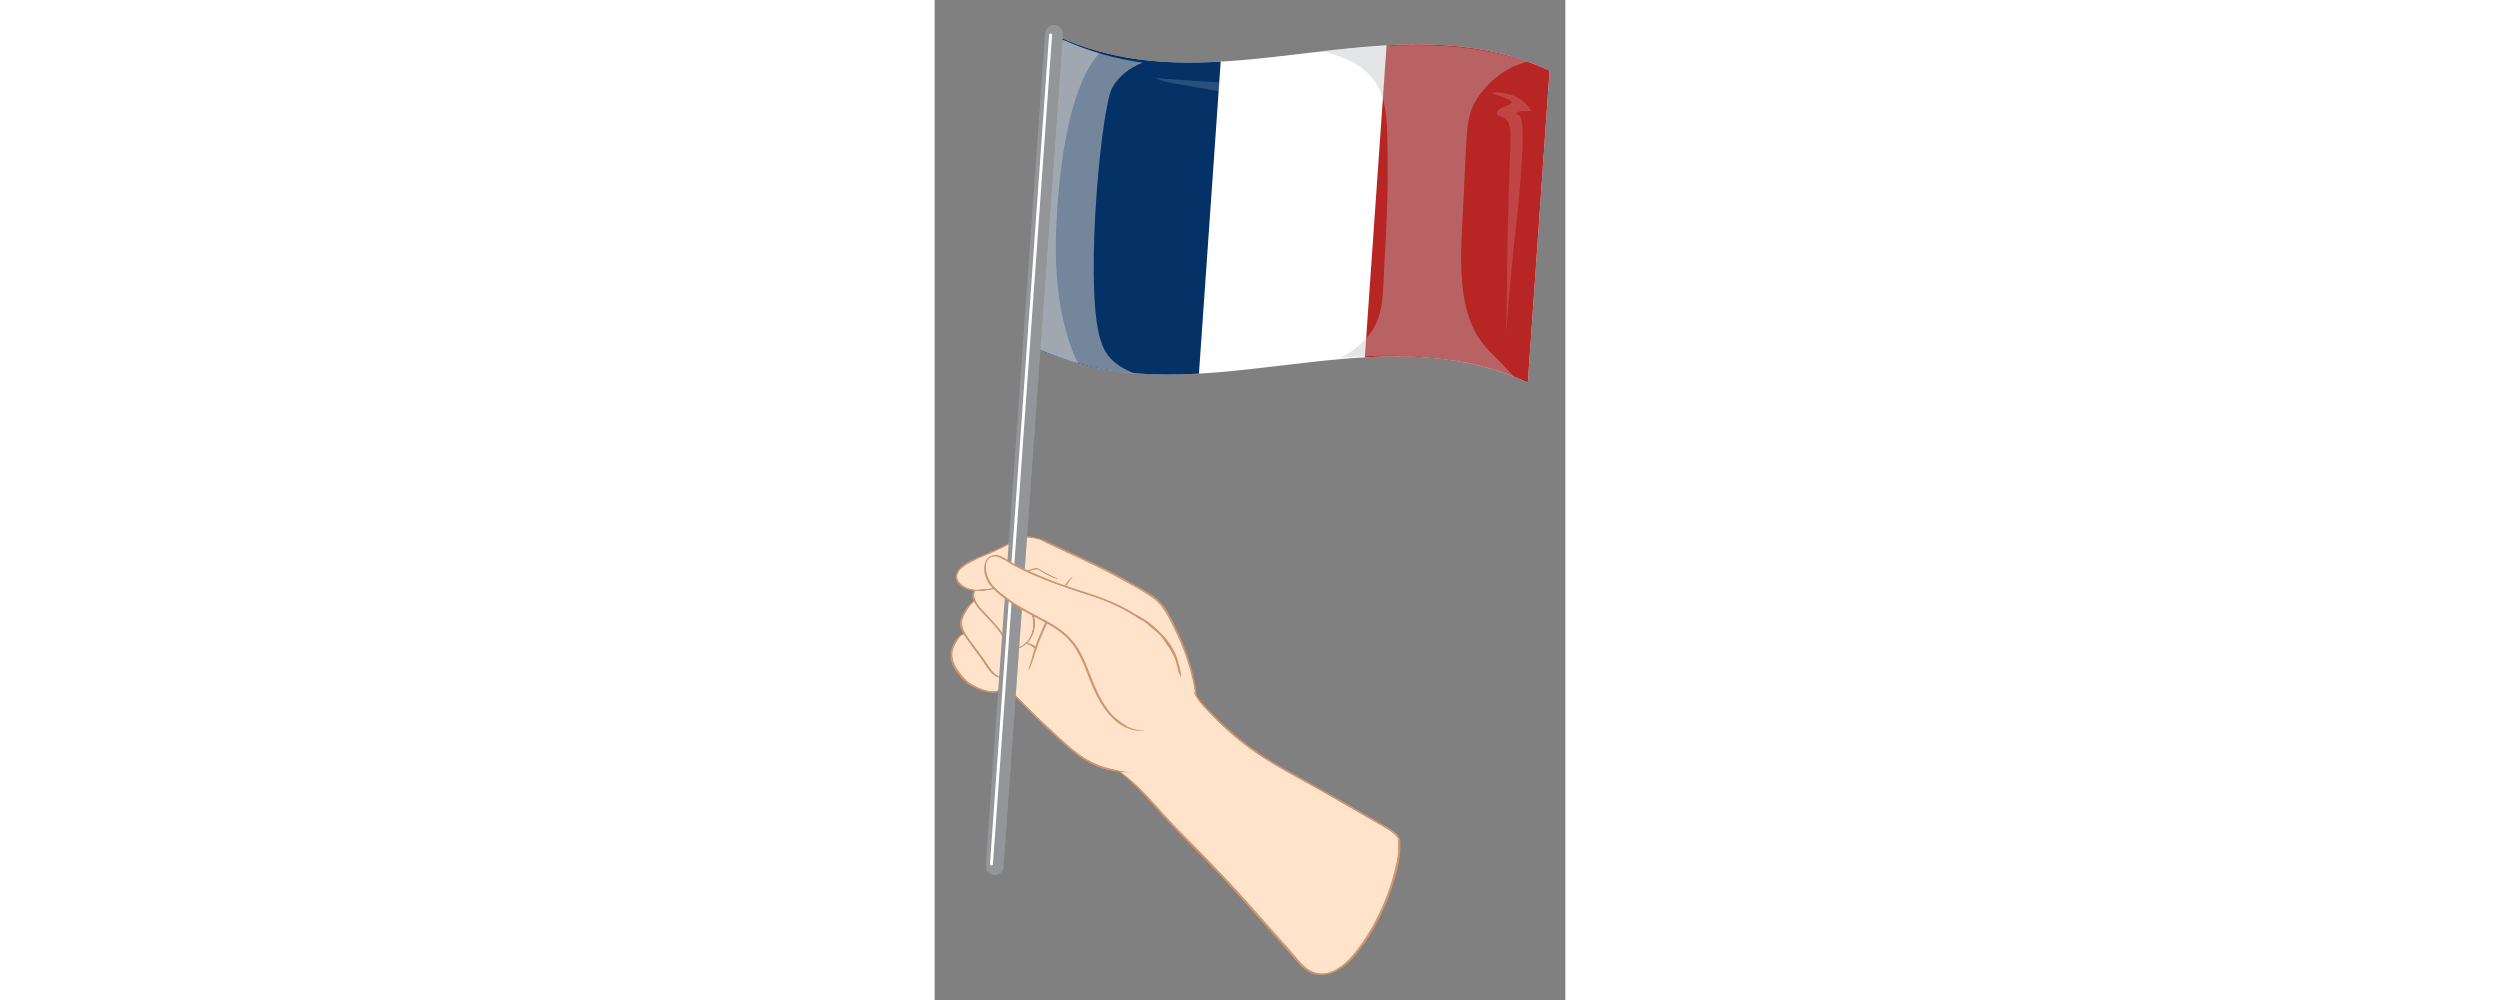 <?xml version="1.0" encoding="utf-8"?>
<!-- Generator: Adobe Illustrator 27.5.0, SVG Export Plug-In . SVG Version: 6.00 Build 0)  -->
<svg width="200" height="80" version="1.1" id="Layer_1" xmlns="http://www.w3.org/2000/svg" xmlns:xlink="http://www.w3.org/1999/xlink" x="0px" y="0px"
	 viewBox="0 0 246.274 390.496" style="enable-background:new 0 0 246.274 390.496;" xml:space="preserve">
<rect x="0" y="0" width="246.274" height="390.496" fill="#808080" stroke="none"/>
<g>
	<g>
		<path style="fill:#D09670;" d="M178.844,345.909c1.74-5.289,3.12-10.852,3.053-16.455c-0.001-0.061-0.003-0.122-0.004-0.183
			c0.009,0.013,0.018,0.026,0.027,0.04c-0.01-0.135-0.02-0.27-0.031-0.404c-0.038-0.455-0.1-0.913-0.248-1.346
			c-0.244-0.714-0.752-1.276-1.134-1.914c-1.158-1.12-2.618-1.997-3.984-2.819c-3.186-1.919-6.467-3.693-9.686-5.557
			c-6.885-3.99-13.775-7.973-20.733-11.833c-6.672-3.701-13.403-7.239-19.704-11.565c-6.008-4.124-11.555-8.801-16.699-13.959
			c-2.51-2.517-5.185-5.186-7.335-8.163c-0.114-1.143-0.263-2.287-0.449-3.433c-0.974-5.994-2.79-11.819-5.108-17.423
			c-1.155-2.791-2.441-5.523-3.784-8.228c-1.363-2.746-2.852-5.49-4.991-7.718c-2.289-2.385-5.382-4.05-8.223-5.684
			c-3.103-1.784-6.242-3.527-9.401-5.209c-6.533-3.478-13.326-6.43-20.001-9.62c-2.408-1.151-4.871-2.22-7.269-3.405
			c-0.265-0.093-0.53-0.184-0.796-0.272c-1.6-0.53-3.23-0.97-4.884-1.298c-1.508-0.165-2.946-0.065-4.398,0.525
			c-1.863,0.756-3.586,1.849-5.376,2.758c-1.927,0.979-3.87,1.925-5.858,2.776c-3.319,1.421-6.771,2.597-9.831,4.533
			c-0.18,0.158-0.368,0.305-0.561,0.446c-0.312,0.228-0.633,0.444-0.94,0.68c-0.03,0.023-0.059,0.048-0.089,0.071
			c-0.247,0.256-0.484,0.521-0.709,0.796c-0.53,0.649-1.007,1.361-1.34,2.134c-0.145,0.551-0.226,1.133-0.13,1.695
			c0.088,0.517,0.302,1.007,0.572,1.454c0.298,0.388,0.642,0.745,0.988,1.068c1.54,1.438,3.385,2.116,5.449,2.29
			c-0.816,1.195-0.629,2.634-0.024,4.014c-1.341,0.819-2.353,2.073-3.207,3.372c-0.872,1.328-1.814,2.923-2.063,4.517
			c-0.271,1.742,0.353,3.429,1.25,4.994c-0.004,0-0.007-0.001-0.01-0.001c-0.918,0.003-1.645,0.73-2.202,1.381
			c-0.78,0.911-1.419,1.974-1.939,3.052c-1.256,2.606-1.158,5.723,0.198,8.278c0.775,1.459,1.867,2.872,2.921,4.141
			c1.052,1.267,2.268,2.368,3.691,3.205c2.555,1.503,5.678,2.724,8.662,2.868c1.575,0.076,2.999-0.408,4.023-1.643
			c0.184-0.222,0.362-0.46,0.52-0.71c2.534,1.943,4.757,4.285,6.99,6.595c3.512,3.632,7.088,7.169,10.8,10.596
			c3.606,3.329,7.13,6.779,11.09,9.696c3.516,2.591,7.379,4.542,11.624,5.616c1.443,0.365,2.912,0.63,4.391,0.795
			c7.475,5.501,13.323,13.124,19.641,19.872c4.554,4.865,9.299,9.555,13.94,14.337c4.694,4.836,9.341,9.719,13.828,14.749
			c4.511,5.056,8.945,10.177,13.475,15.217c2.238,2.489,4.462,4.99,6.628,7.542c1.934,2.279,3.807,4.724,6.447,6.233
			c4.798,2.742,10.42,0.897,14.42-2.376c1.915-1.567,3.564-3.425,5.076-5.376c1.985-2.562,3.814-5.244,5.471-8.029
			C174.197,358.045,176.817,352.07,178.844,345.909z"/>
		<path style="fill:#FFE3CB;" d="M10.817,243.655c-0.141-1.67,0.72-3.283,1.511-4.698c0.79-1.411,1.768-2.866,3.055-3.883
			c0.694,1.403,1.774,2.714,2.607,3.605c3.197,3.419,6.705,6.667,8.963,10.826c0.811,1.495,1.7,3.526,3.529,3.961
			c0.261,0.062,0.526,0.089,0.791,0.093c0.414,3.165-0.053,6.803-2.385,9.158c-0.889,0.898-2.093,1.513-3.381,1.273
			c-1.615-0.3-2.775-1.659-3.695-2.914c-1.115-1.521-2.061-3.152-3.206-4.653c-1.267-1.66-2.526-3.328-3.733-5.033
			C13.253,249.103,11.062,246.561,10.817,243.655z"/>
		<path style="fill:#FFE3CB;" d="M25.565,262.959c-0.476-0.199-0.927-0.466-1.322-0.799c-0.529-0.447-0.963-1.01-1.354-1.578
			c-0.919-1.335-1.604-2.81-2.431-4.199c-0.886-1.488-1.917-2.894-2.984-4.256c-0.543-0.693-1.1-1.374-1.665-2.049
			c-0.512-0.61-1.047-1.203-1.528-1.838c-0.778-1.026-1.43-2.155-1.884-3.361c-0.428-1.135-0.679-2.338-0.712-3.552
			c-0.011-0.419,0.005-0.838,0.044-1.255c-0.565,1.123-1.016,2.337-0.911,3.582c0.245,2.907,2.436,5.449,4.055,7.734
			c1.207,1.704,2.466,3.372,3.733,5.033c1.145,1.501,2.091,3.132,3.206,4.653c0.92,1.256,2.081,2.614,3.695,2.915
			c0.943,0.176,1.841-0.108,2.603-0.624C27.249,263.453,26.358,263.292,25.565,262.959z"/>
		<path style="fill:#FFE3CB;" d="M31.274,253.558c-0.265-0.003-0.53-0.031-0.791-0.093c-1.829-0.434-2.717-2.466-3.529-3.961
			c-2.258-4.159-5.766-7.408-8.963-10.826c-0.833-0.891-1.913-2.202-2.607-3.605c-1.287,1.017-2.266,2.472-3.055,3.883
			c-0.792,1.415-1.652,3.028-1.511,4.698c0.142,1.68,0.934,3.238,1.89,4.695c-0.205-1.14-0.177-2.33,0.104-3.444
			c0.383-1.522,1.323-3.04,2.838-3.639c0.632-0.25,1.305-0.249,1.927,0.03c0.639,0.286,1.17,0.771,1.674,1.246
			c1.013,0.955,2.005,1.924,2.939,2.957c1.049,1.16,2.041,2.374,2.951,3.648c0.92,1.287,1.764,2.641,2.427,4.079
			c0.58,1.257,1.045,2.617,1.112,4.011c0.071,1.472-0.268,3.014-1.176,4.199c-0.808,1.055-1.99,1.729-3.259,2.069
			c0.388,0.227,0.806,0.398,1.262,0.483c1.288,0.24,2.492-0.375,3.381-1.273C31.221,260.361,31.688,256.724,31.274,253.558z"/>
		<path style="fill:#FFE3CB;" d="M26.21,267.97c-0.771,1.227-1.851,1.887-3.311,1.868c-2.672-0.036-5.413-1.154-7.754-2.367
			c-2.727-1.414-4.515-3.708-6.224-6.186c-1.645-2.387-2.467-5.356-1.441-8.187c0.355-0.98,0.853-1.934,1.397-2.821
			c0.452-0.738,1.265-2.192,2.249-2.291c0.099-0.01,0.179-0.061,0.226-0.122c0.689,1.152,1.508,2.235,2.202,3.22
			c1.336,1.897,2.718,3.759,4.123,5.605c1.323,1.737,2.384,3.663,3.745,5.367c0.968,1.211,2.177,2.327,3.752,2.62
			c0.547,0.102,1.098,0.089,1.631-0.016c-0.061,0.396-0.057,0.788-0.049,1.21C26.771,266.651,26.632,267.299,26.21,267.97z"/>
		<path style="fill:#FFE3CB;" d="M22.559,269.05c-0.962-0.116-1.913-0.335-2.835-0.634c-0.988-0.321-1.902-0.767-2.783-1.319
			c-1.323-0.828-2.525-1.837-3.627-2.939c-1.07-1.07-2.084-2.229-2.966-3.46c-1.399-1.953-2.192-4.278-2.186-6.686
			c0.003-1.155,0.187-2.292,0.509-3.392c-0.462,0.788-0.881,1.623-1.191,2.478c-1.026,2.831-0.205,5.8,1.441,8.187
			c1.708,2.478,3.497,4.773,6.224,6.186c2.341,1.214,5.082,2.331,7.754,2.367c0.966,0.013,1.764-0.273,2.418-0.823
			C24.411,269.184,23.47,269.16,22.559,269.05z"/>
		<path style="fill:#FFE3CB;" d="M26.757,265.87c-0.007-0.422-0.012-0.814,0.049-1.21c-0.533,0.105-1.083,0.118-1.631,0.016
			c-1.575-0.292-2.784-1.409-3.752-2.62c-1.362-1.705-2.423-3.631-3.745-5.367c-1.406-1.846-2.787-3.708-4.123-5.605
			c-0.694-0.985-1.513-2.068-2.202-3.22c-0.048,0.061-0.127,0.112-0.226,0.122c-0.984,0.099-1.797,1.554-2.249,2.291
			c-0.544,0.887-1.042,1.841-1.397,2.821c-0.496,1.369-0.557,2.77-0.305,4.122c0.04-0.186,0.082-0.371,0.13-0.554
			c0.344-1.322,0.922-2.653,1.86-3.665c0.423-0.456,0.944-0.883,1.532-1.102c0.547-0.204,1.133-0.18,1.666,0.055
			c0.566,0.249,1.037,0.678,1.447,1.132c0.474,0.526,0.88,1.11,1.267,1.702c0.362,0.555,0.704,1.123,1.071,1.674
			c0.301,0.452,0.638,0.881,0.962,1.317c0.813,1.092,1.615,2.203,2.256,3.408c0.551,1.037,1.087,2.285,0.885,3.486
			c-0.189,1.126-1.001,1.98-1.943,2.563c-0.595,0.369-1.253,0.65-1.934,0.842c2.044,0.956,4.307,1.731,6.524,1.76
			c1.46,0.02,2.54-0.641,3.311-1.868C26.632,267.299,26.771,266.651,26.757,265.87z"/>
		<path style="fill:#FFE3CB;" d="M172.224,359.364c-1.496,2.867-3.161,5.648-4.993,8.314c-1.604,2.335-3.301,4.645-5.256,6.703
			c-3.47,3.652-8.692,7.006-13.911,5.104c-2.992-1.09-5.084-3.596-7.072-5.958c-2.127-2.526-4.315-4.999-6.521-7.455
			c-4.404-4.905-8.76-9.847-13.124-14.787c-8.619-9.753-17.853-18.932-26.952-28.23c-4.151-4.242-7.972-8.785-12.07-13.076
			c-2.894-3.031-5.95-5.962-9.344-8.426c1.763,0.141,3.537,0.138,5.299-0.008c-1.432-0.032-2.863-0.146-4.28-0.347
			c-1.369-0.194-2.731-0.47-4.061-0.855c-4.674-0.873-9.143-2.779-13.109-5.628c-3.89-2.794-7.361-6.106-10.876-9.344
			c-3.642-3.354-7.193-6.768-10.649-10.314c-2.537-2.603-5.058-5.256-8.011-7.321c0.143-0.288,0.255-0.59,0.313-0.904
			c0.149-0.8,0.003-1.626,0.087-2.438c0.385-0.156,0.753-0.358,1.094-0.6c3.066-2.175,4.12-6.747,3.405-10.324
			c1.135-0.227,2.232-0.853,3.109-1.511c3.39-2.543,4.639-7.195,3.681-11.231c-0.999-4.208-4.224-7.508-6.048-11.355
			c-0.08-0.168-0.481-0.049-0.424,0.143c0.991,3.307,3.386,5.934,4.782,9.053c1.581,3.531,1.557,7.927-0.765,11.152
			c-1.034,1.436-2.699,2.827-4.497,3.165c-0.01-0.013-0.024-0.021-0.036-0.032c-0.218,0.07-0.433,0.083-0.642,0.045
			c-0.018,0.015-0.036,0.029-0.051,0.046c-1.735-0.102-2.654-2.003-3.403-3.416c-1.905-3.59-4.654-6.528-7.447-9.44
			c-1.402-1.462-2.886-2.877-3.888-4.657c-0.779-1.384-1.483-3.301-0.48-4.689c1.764,0.1,3.585,0.125,5.302-0.296
			c0.02-0.003,0.04-0.004,0.059-0.006c3.179-0.4,6.278-1.524,9.131-2.958c2.191-1.102,3.886-2.935,6.021-4.119
			c1.078-0.598,2.226-0.945,3.465-0.9c0.073,0.003,0.139-0.009,0.197-0.03c0.431,0.166,0.826,0.495,1.21,0.748
			c0.588,0.387,1.213,0.728,1.83,1.067c1.423,0.782,2.86,1.5,4.431,1.932c0.215,0.059,0.548-0.262,0.254-0.381
			c-1.837-0.743-3.576-1.719-5.319-2.653c-0.608-0.326-1.381-0.943-2.142-1.142c-0.034-0.117-0.149-0.214-0.368-0.226
			c-2.358-0.123-4.35,1.087-6.166,2.458c-0.929,0.702-1.83,1.446-2.81,2.077c-1.236,0.796-2.641,1.371-4.006,1.905
			c-2.162,0.845-4.465,1.481-6.793,1.639c-0.404,0.049-0.808,0.092-1.213,0.126c-0.62,0.051-1.239,0.111-1.861,0.141
			c-1.087,0.054-2.188,0.026-3.252-0.222c-0.742-0.173-1.463-0.438-2.141-0.786c-0.689-0.354-1.34-0.794-1.882-1.349
			c-0.505-0.516-0.906-1.144-1.072-1.853c-0.042-0.18-0.063-0.363-0.073-0.546c-0.005-0.039-0.011-0.077-0.014-0.116
			c-0.041-0.495,0.066-0.965,0.268-1.406c0.067-0.174,0.143-0.345,0.231-0.508c0.272-0.5,0.647-0.934,1.09-1.291
			c0.368-0.297,0.75-0.581,1.128-0.865c0.395-0.297,0.8-0.583,1.234-0.821c0.111-0.061,0.224-0.118,0.34-0.171
			c2.611-1.579,5.496-2.717,8.3-3.884c3.408-1.419,6.67-3.108,9.927-4.838c0.801-0.426,1.618-0.836,2.474-1.141
			c1.016-0.363,2.055-0.389,3.119-0.288c0.838,0.079,1.668,0.229,2.494,0.384c0.485,0.091,1.008,0.173,1.512,0.302
			c2.22,1.139,4.478,2.189,6.742,3.254c6.389,3.005,12.841,5.908,19.146,9.087c3.072,1.549,6.069,3.232,9.082,4.891
			c2.998,1.651,5.994,3.325,8.806,5.282c2.583,1.798,4.44,4.171,5.984,6.891c1.466,2.581,2.75,5.287,3.978,7.988
			c3.243,7.134,5.707,14.664,6.792,22.398c-0.378-0.581-0.733-1.175-1.062-1.781c0.061,0.22,0.13,0.437,0.206,0.65
			c0.26,0.733,0.594,1.438,0.96,2.123c0.308,0.576,0.651,1.132,0.99,1.69c1.357,1.833,2.901,3.544,4.449,5.159
			c4.889,5.102,10.093,9.826,15.806,13.995c5.992,4.373,12.385,8.03,18.885,11.58c6.983,3.814,13.886,7.773,20.772,11.759
			c3.797,2.198,7.585,4.41,11.408,6.563c1.818,1.023,3.625,2.09,5.257,3.395c0.719,0.575,1.231,1.267,1.695,1.994
			c0.361,4.915-0.551,9.877-1.874,14.599C177.359,348.155,175.062,353.926,172.224,359.364z"/>
		<path style="fill:#FFE3CB;" d="M149.655,374.711c-1.292-1.436-2.53-2.919-3.784-4.387c-1.412-1.654-2.896-3.243-4.385-4.828
			c-3.236-3.446-6.56-6.808-9.82-10.231c-3.27-3.434-6.571-6.838-9.899-10.216c-6.676-6.779-13.456-13.455-20.289-20.076
			c-3.084-2.989-6.093-6.103-9.406-8.841c-2.845-2.351-5.855-4.55-8.341-7.298c-1.21-1.337-2.229-2.809-3.05-4.414
			c-0.436-0.852-0.865-1.85,0.156-2.417c0.611-0.339,1.308-0.532,1.954-0.79c0.514-0.204,1.031-0.399,1.546-0.6
			c-2.77,0.411-5.609,0.397-8.375,0.036c-2.437-0.318-4.842-0.907-7.15-1.753c-2.403-0.88-4.65-2.079-6.824-3.421
			c-4.825-2.977-9.189-6.628-13.356-10.456c-4.194-3.853-8.206-7.899-12.408-11.743c-2.738-2.505-5.567-4.924-8.554-7.125
			c-0.007,0.228-0.024,0.456-0.066,0.681c-0.058,0.314-0.17,0.615-0.313,0.904c2.953,2.065,5.474,4.718,8.011,7.321
			c3.456,3.547,7.008,6.96,10.649,10.314c3.516,3.238,6.987,6.55,10.876,9.344c3.966,2.849,8.435,4.755,13.109,5.628
			c1.33,0.385,2.691,0.66,4.061,0.855c1.418,0.201,2.848,0.315,4.28,0.347c-1.762,0.146-3.536,0.148-5.299,0.008
			c3.395,2.464,6.451,5.395,9.344,8.426c4.098,4.291,7.919,8.834,12.07,13.076c9.1,9.298,18.334,18.477,26.952,28.23
			c4.365,4.939,8.72,9.882,13.124,14.787c2.206,2.457,4.394,4.93,6.521,7.455c1.989,2.362,4.08,4.868,7.073,5.958
			c2.184,0.796,4.369,0.669,6.426-0.013C152.741,378.032,151.154,376.378,149.655,374.711z"/>
		<path style="fill:#FFE3CB;" d="M9.674,224.53c0.552-1.096,1.521-1.948,2.5-2.658c2.082-1.511,4.466-2.521,6.795-3.58
			c0.849-0.386,1.677-0.822,2.515-1.232c1.048-0.513,2.1-1.02,3.157-1.514c2.09-0.977,4.202-1.907,6.352-2.744
			c1.045-0.406,2.1-0.779,3.158-1.147c0.996-0.347,2.011-0.651,3.046-0.857c0.979-0.195,1.976-0.292,2.974-0.244
			c-0.236-0.044-0.469-0.084-0.694-0.127c-0.827-0.155-1.656-0.305-2.494-0.384c-1.065-0.1-2.104-0.074-3.119,0.288
			c-0.856,0.306-1.673,0.715-2.474,1.141c-3.257,1.73-6.518,3.419-9.927,4.838c-2.804,1.167-5.689,2.305-8.3,3.884
			c-0.116,0.053-0.23,0.11-0.34,0.171c-0.434,0.238-0.839,0.524-1.234,0.821c-0.378,0.284-0.76,0.568-1.128,0.865
			c-0.443,0.356-0.818,0.791-1.09,1.291c-0.089,0.163-0.164,0.333-0.231,0.508c-0.201,0.441-0.309,0.91-0.268,1.406
			c0.003,0.039,0.009,0.077,0.014,0.116c0.01,0.183,0.031,0.366,0.073,0.546c0.101,0.429,0.289,0.829,0.533,1.192
			C9.199,226.263,9.257,225.358,9.674,224.53z"/>
		<path style="fill:#FFE3CB;" d="M34.523,251.746c-0.835,0.291-1.73,0.478-2.611,0.374c-0.467-0.055-0.919-0.2-1.323-0.444
			c-0.47-0.284-0.825-0.703-1.14-1.147c-0.687-0.968-1.133-2.077-1.61-3.157c-1.042-2.359-2.507-4.536-4.194-6.481
			c-0.802-0.924-1.67-1.782-2.555-2.626c-0.752-0.717-1.509-1.434-2.192-2.218c-0.655-0.753-1.242-1.577-1.645-2.494
			c-0.386-0.88-0.577-1.822-0.592-2.778c-0.193-0.009-0.386-0.018-0.578-0.029c-1.003,1.388-0.299,3.304,0.48,4.688
			c1.002,1.78,2.487,3.196,3.888,4.657c2.792,2.911,5.542,5.849,7.447,9.44c0.75,1.413,1.668,3.313,3.403,3.415
			c0.015-0.017,0.033-0.032,0.051-0.046c0.209,0.038,0.424,0.026,0.642-0.045c0.012,0.011,0.026,0.019,0.036,0.032
			C32.913,252.721,33.763,252.3,34.523,251.746z"/>
		<path style="fill:#FFE3CB;" d="M180.887,327.648c-0.465-0.728-0.977-1.419-1.695-1.994c-1.632-1.306-3.439-2.372-5.257-3.395
			c-3.823-2.153-7.611-4.365-11.408-6.563c-6.886-3.986-13.788-7.945-20.772-11.759c-6.5-3.55-12.893-7.207-18.885-11.58
			c-5.713-4.17-10.917-8.893-15.806-13.995c-1.548-1.615-3.092-3.326-4.449-5.159c-0.34-0.558-0.683-1.114-0.99-1.69
			c-0.366-0.685-0.701-1.39-0.96-2.123c-0.075-0.213-0.145-0.43-0.206-0.65c0.329,0.606,0.684,1.2,1.063,1.781
			c-1.078-7.688-3.521-15.174-6.735-22.27c-0.578-0.842-1.172-1.673-1.802-2.479c-1.204-1.539-2.573-2.938-3.921-4.35
			c-0.736-0.77-1.493-1.522-2.296-2.223c-0.792-0.691-1.649-1.285-2.488-1.915c-3.519-2.642-7.159-5.125-11.034-7.218
			c-3.832-2.069-7.81-3.847-11.762-5.669c-3.634-1.676-7.126-3.63-10.747-5.332c-1.822-0.857-3.687-1.637-5.618-2.213
			c-1.762-0.525-3.576-0.918-5.422-0.766c-3.223,0.265-6.23,1.706-9.152,2.984c-1.456,0.637-2.921,1.271-4.441,1.741
			c-1.631,0.504-3.311,0.815-4.983,1.145c-1.738,0.344-3.487,0.706-5.141,1.356c-0.736,0.289-1.545,0.616-2.161,1.12
			c-0.391,0.32-0.748,0.68-1.075,1.064c-0.646,0.757-1.313,1.702-1.428,2.719c-0.025,0.219-0.009,0.414,0.035,0.589
			c0.184,0.113,0.373,0.218,0.565,0.317c0.678,0.347,1.399,0.613,2.141,0.786c1.064,0.248,2.165,0.276,3.252,0.222
			c0.621-0.031,1.241-0.091,1.861-0.141c0.405-0.033,0.809-0.076,1.213-0.126c2.328-0.158,4.632-0.794,6.793-1.639
			c1.365-0.534,2.77-1.109,4.006-1.905c0.98-0.631,1.881-1.375,2.81-2.077c1.816-1.371,3.807-2.582,6.165-2.458
			c0.219,0.011,0.334,0.109,0.368,0.226c0.762,0.199,1.534,0.816,2.142,1.142c1.744,0.934,3.483,1.91,5.319,2.653
			c0.294,0.119-0.039,0.44-0.254,0.381c-1.572-0.432-3.008-1.149-4.431-1.932c-0.617-0.339-1.242-0.68-1.83-1.067
			c-0.385-0.253-0.78-0.582-1.21-0.748c-0.058,0.021-0.124,0.033-0.197,0.03c-1.239-0.045-2.387,0.302-3.465,0.9
			c-2.135,1.185-3.83,3.018-6.021,4.119c-2.853,1.434-5.952,2.558-9.131,2.958c-0.02,0.003-0.04,0.004-0.059,0.006
			c-1.717,0.421-3.538,0.396-5.302,0.296c-1.003,1.388-0.299,3.304,0.48,4.688c0.169,0.301,0.353,0.59,0.547,0.872
			c-0.286-0.996,0.328-1.923,1.068-2.54c0.808-0.673,1.826-1.084,2.867-1.21c1.261-0.153,2.598,0.117,3.766,0.593
			c0.512,0.209,0.983,0.471,1.416,0.815c0.398,0.316,0.769,0.664,1.124,1.026c0.833,0.85,1.576,1.787,2.264,2.756
			c0.743,1.045,1.424,2.136,2.046,3.258c0.583,1.052,1.117,2.134,1.565,3.251c0.411,1.026,0.763,2.096,0.895,3.197
			c0.159,1.329,0.038,2.692-0.336,3.976c-0.096,0.331-0.212,0.658-0.345,0.977c1.236-0.608,2.33-1.632,3.086-2.682
			c2.322-3.225,2.346-7.621,0.765-11.152c-1.397-3.119-3.791-5.747-4.782-9.053c-0.057-0.191,0.344-0.311,0.424-0.143
			c1.824,3.847,5.049,7.146,6.048,11.355c0.958,4.035-0.291,8.687-3.681,11.231c-0.653,0.49-1.429,0.962-2.251,1.265
			c-0.21,0.387-0.453,0.754-0.724,1.1c0.404,3.422-0.711,7.465-3.539,9.47c-0.341,0.242-0.709,0.444-1.093,0.6
			c-0.029,0.28-0.03,0.561-0.026,0.842c0.059,0.045,0.118,0.092,0.177,0.137c0.959,0.297,1.942,0.523,2.91,0.783
			c1.414,0.38,2.776,0.915,4.144,1.436c2.981,1.135,5.923,2.433,8.483,4.365c4.847,3.657,8.158,8.851,12.224,13.274
			c3.871,4.211,8.669,7.706,14.285,9.108c5.411,1.35,11.058,0.623,16.222-1.346c1.34-0.511,2.673-1.006,3.958-1.647
			c1.238-0.618,2.428-1.332,3.544-2.151c1.149-0.842,2.218-1.792,3.192-2.83c1.105-1.178,1.948-2.572,2.99-3.804
			c0.061-0.072,0.21-0.032,0.186,0.075c-0.233,1.058-0.386,2.153-0.652,3.211c3.136,1.847,5.951,4.186,8.743,6.508
			c3.121,2.594,6.336,5.052,9.644,7.404c2.958,2.104,5.964,4.14,8.964,6.184c3.021,2.059,6.005,4.173,9.038,6.215
			c6.13,4.127,12.363,8.102,18.721,11.867c3.214,1.903,6.459,3.752,9.738,5.541c2.624,1.432,5.297,2.634,8.074,3.738
			c2.639,1.049,5.424,2.066,8.067,3.328C180.852,333.661,181.107,330.646,180.887,327.648z"/>
		<path style="fill:#FFE3CB;" d="M100.369,264.402c-0.046,0.105-0.093,0.21-0.138,0.316c-0.46,2.658-1.094,5.284-1.526,7.947
			c-0.023,0.142-0.041,0.284-0.062,0.426c0.049,0.709,0.15,1.417,0.314,2.122c0.731,3.144,2.576,5.874,4.74,8.216
			c2.512,2.72,5.452,5.019,8.383,7.264c4.525,3.467,9.151,6.804,13.839,10.046c4.951,3.424,9.977,6.736,15.059,9.962
			c5.132,3.258,10.287,6.489,15.61,9.426c5.186,2.862,10.424,5.61,15.67,8.358c2.049,1.073,4.29,2.094,5.721,3.989
			c1.031,1.364,1.681,2.968,1.965,4.65c0.049,0.286,0.084,0.572,0.115,0.859c0.705-3.402,1.082-6.881,0.828-10.336
			c-0.465-0.728-0.977-1.419-1.695-1.994c-1.632-1.306-3.439-2.372-5.257-3.395c-3.823-2.153-7.611-4.365-11.408-6.563
			c-6.886-3.986-13.788-7.945-20.772-11.759c-6.5-3.55-12.893-7.207-18.885-11.58c-5.713-4.17-10.917-8.893-15.806-13.995
			c-1.548-1.615-3.092-3.326-4.449-5.159c-0.34-0.558-0.683-1.114-0.99-1.69c-0.366-0.685-0.701-1.39-0.96-2.123
			c-0.075-0.213-0.145-0.43-0.206-0.65c0.329,0.606,0.684,1.2,1.063,1.781C101.232,268.465,100.841,266.425,100.369,264.402z"/>
		<path style="fill:#FFE3CB;" d="M93.875,257.408c-1.676-3.437-4.117-6.465-6.868-9.102c-2.766-2.651-5.87-4.943-9.137-6.938
			c-1.563-0.954-3.168-1.831-4.803-2.653c-2.34-1.176-4.665-2.39-6.969-3.635c-4.632-2.503-9.218-5.219-13.209-8.68
			c-1.662,2.042-3.277,4.124-4.791,6.278c-2.618,3.724-4.921,7.671-6.685,11.872c-1.607,3.827-2.753,7.845-3.579,11.914
			c0.388-1.123,0.839-2.228,1.395-3.279c0.555-1.05,1.224-2.121,2.169-2.865c0.448-0.352,0.949-0.615,1.529-0.634
			c0.773-0.025,1.426,0.383,1.955,0.913c0.637,0.637,1.137,1.401,1.721,2.085c0.593,0.695,1.167,1.407,1.722,2.133
			c2.1,2.752,3.895,5.719,5.474,8.797c1.554,3.029,2.891,6.162,4.298,9.26c1.331,2.929,2.769,5.887,4.907,8.324
			c2.079,2.37,4.876,4.059,8.007,4.57c2.75,0.449,5.517-0.127,8.013-1.311c2.603-1.236,4.904-3.047,6.991-5.014
			c2.177-2.051,4.414-4.072,6.381-6.329c1.546-1.774,3.09-3.847,3.722-6.165C96.139,263.644,95.326,260.385,93.875,257.408z"/>
		<path style="fill:#FFE3CB;" d="M51.654,228.854c0.744-1.144,1.675-2.16,2.392-3.32c-0.243,0.104-0.471,0.243-0.692,0.389
			c-0.551,0.364-1.118,0.85-1.795,0.937c-0.708,0.091-1.42-0.214-2.035-0.53c-0.704-0.361-1.38-0.768-2.089-1.12
			c-0.921-0.457-1.822-0.952-2.72-1.453c-1.768-0.985-3.532-2.034-5.412-2.796c-0.555-0.225-1.155-0.407-1.761-0.362
			c-0.525,0.039-1.011,0.245-1.47,0.493c-0.654,0.354-1.268,0.778-1.909,1.155c-0.792,0.465-1.602,0.898-2.428,1.299
			c-1.688,0.82-3.437,1.512-5.222,2.087c-1.173,0.378-2.334,0.69-3.548,0.89c-1.177,0.194-2.359,0.367-3.523,0.631
			c-1.644,0.372-4.169,1.05-4.659,2.887c0.834,0.12,1.683,0.129,2.524,0.088c0.621-0.031,1.241-0.091,1.861-0.141
			c0.405-0.033,0.809-0.076,1.213-0.126c2.328-0.158,4.632-0.794,6.793-1.639c1.365-0.534,2.77-1.109,4.006-1.905
			c0.98-0.631,1.881-1.375,2.81-2.077c1.816-1.371,3.807-2.582,6.165-2.458c0.219,0.011,0.334,0.109,0.368,0.226
			c0.762,0.199,1.534,0.816,2.142,1.142c1.744,0.934,3.483,1.91,5.319,2.653c0.294,0.119-0.039,0.44-0.254,0.381
			c-1.572-0.432-3.008-1.149-4.431-1.932c-0.617-0.339-1.242-0.68-1.83-1.067c-0.385-0.253-0.78-0.582-1.21-0.748
			c-0.058,0.021-0.124,0.033-0.197,0.03c-1.239-0.045-2.387,0.302-3.465,0.9c-2.135,1.185-3.83,3.018-6.021,4.119
			c-2.853,1.434-5.952,2.558-9.131,2.958c-0.02,0.003-0.04,0.004-0.059,0.006c-1.717,0.421-3.538,0.396-5.302,0.296
			c-0.44,0.609-0.551,1.32-0.472,2.042c0.771-0.618,1.68-1.045,2.633-1.303c1.189-0.321,2.439-0.387,3.663-0.294
			c1.275,0.096,2.536,0.367,3.749,0.769c1.163,0.386,2.29,0.897,3.33,1.547c0.467,0.292,0.916,0.613,1.334,0.972
			c0.532,0.457,1.025,0.966,1.516,1.465c1.082,1.098,2.111,2.261,2.949,3.559c0.824,1.275,1.444,2.674,1.765,4.161
			c0.163,0.753,0.259,1.53,0.265,2.301c0.005,0.599-0.066,1.199-0.18,1.786c-0.206,1.065-0.552,2.12-1.059,3.085
			c0.354-0.356,0.674-0.733,0.949-1.114c2.322-3.225,2.346-7.621,0.765-11.152c-1.397-3.119-3.791-5.747-4.782-9.053
			c-0.057-0.191,0.344-0.311,0.424-0.143c1.824,3.847,5.049,7.146,6.048,11.355c0.958,4.035-0.291,8.687-3.681,11.231
			c-0.311,0.234-0.651,0.462-1.01,0.671c-0.406,0.393-0.875,0.713-1.41,0.888c-0.168,0.28-0.354,0.549-0.556,0.805
			c0.404,3.422-0.711,7.465-3.539,9.47c-0.241,0.171-0.497,0.321-0.761,0.45c1.086,0.256,2.242,0.125,3.278-0.269
			c1.498-0.57,2.721-1.655,4.077-2.478c0.086-0.052,0.197,0.018,0.16,0.121c-0.397,1.104-0.897,2.17-1.244,3.292
			c-0.325,1.05-0.523,2.187-0.229,3.261c0.116-0.256,0.233-0.512,0.357-0.765c0.679-1.379,1.46-2.704,2.21-4.045
			c0.757-1.352,1.428-2.733,2.074-4.14c1.314-2.862,2.655-5.714,3.82-8.64c1.174-2.947,2.226-5.945,3.34-8.916
			c1.105-2.947,2.21-5.91,3.552-8.758C50.079,231.51,50.811,230.149,51.654,228.854z"/>
		<path style="fill:#FFE3CB;" d="M32.191,253.47c0.037,0.186,0.069,0.376,0.096,0.567c0.005-0.007,0.011-0.013,0.016-0.02
			c0.164-0.223,0.314-0.457,0.454-0.696C32.569,253.38,32.381,253.432,32.191,253.47z"/>
		<path style="fill:#D09670;" d="M53.566,225.433c-1.565,1.233-2.618,2.951-3.611,4.65c-1.248,2.136-2.539,4.232-3.631,6.456
			c-2.508,5.106-5.039,10.258-6.918,15.635c-1.048,3-1.733,6.111-2.749,9.121c-0.065,0.191,0.259,0.203,0.324,0.057
			c1.112-2.503,1.865-5.125,2.729-7.718c0.883-2.648,1.954-5.241,3.092-7.789c1.125-2.517,2.36-4.985,3.525-7.484
			c1.103-2.368,2.339-4.621,3.606-6.901c0.55-0.988,1.085-1.984,1.656-2.961c0.596-1.019,1.269-2.139,2.198-2.892
			C53.966,225.464,53.706,225.323,53.566,225.433z"/>
		<path style="fill:#D09670;" d="M45.472,239.477c-0.295-0.557-1.111-0.895-1.63-1.22c-0.88-0.552-1.771-1.089-2.685-1.583
			c-0.687-0.371-3.226-1.88-3.92-0.877c-0.069,0.099,0.063,0.159,0.147,0.116c0.462-0.235,1.208,0.172,1.619,0.354
			c0.831,0.368,1.63,0.814,2.415,1.272c0.765,0.447,1.515,0.919,2.258,1.402c0.478,0.311,0.933,0.702,1.501,0.803
			C45.322,239.771,45.565,239.651,45.472,239.477z"/>
		<path style="fill:#D09670;" d="M39.404,253.003c0.1-1.258-2.521-1.788-3.412-1.916c-0.099-0.014-0.337,0.11-0.19,0.219
			c0.45,0.334,1.021,0.498,1.525,0.731c0.307,0.142,0.619,0.296,0.885,0.506c0.245,0.193,0.382,0.46,0.624,0.649
			C38.998,253.318,39.385,253.243,39.404,253.003z"/>
	</g>
	<g>
		<g>
			<g>
				<path style="fill:#FFFFFF;" d="M39.555,136.021c2.831-40.61,5.662-81.221,8.493-121.831
					C110.373,43.02,177.793-1.25,240.118,27.579c-2.831,40.61-5.662,81.221-8.492,121.831
					C169.3,120.581,101.88,164.85,39.555,136.021z"/>
				<path style="fill:#043166;" d="M39.555,136.021c2.831-40.61,5.662-81.221,8.493-121.831c20.775,9.61,42.116,11.097,63.646,9.878
					c-2.831,40.61-5.662,81.221-8.493,121.831C81.671,147.119,60.33,145.631,39.555,136.021z"/>
				<path style="fill:#B72525;" d="M167.979,139.532c2.831-40.61,5.662-81.221,8.493-121.831c21.53-1.22,42.871,0.268,63.646,9.878
					c-2.831,40.61-5.662,81.221-8.492,121.831C210.85,139.8,189.509,138.313,167.979,139.532z"/>
			</g>
			<g>
				<path style="opacity:0.6;fill:#BCBEC0;" d="M67.757,138.848c-1.896-2.499-2.974-5.604-3.665-8.639
					c-5.245-23.014,1.084-88.472,5.216-95.87c2.655-4.754,6.949-7.931,11.924-9.855c-10.117-1.442-20.136-4.077-30.01-8.463
					c-0.745-0.25-1.49-0.509-2.234-0.776c-2.009,24.383-4.018,48.766-6.026,73.148c-0.998,15.868-1.995,31.736-2.993,47.603
					c12.55,5.782,25.337,8.688,38.266,9.87c-0.477-0.185-0.959-0.359-1.429-0.561C73.397,143.848,70.039,141.855,67.757,138.848z"/>
				<path style="opacity:0.6;fill:#BCBEC0;" d="M55.788,141.366c-2.018-3.76-3.334-7.905-4.473-12.007
					c-1.264-4.55-2.18-9.193-2.812-13.873c-1.266-9.375-1.403-18.864-0.948-28.303c0.376-7.79,1.053-15.594,2.102-23.322
					c0.621-4.579,1.373-9.141,2.333-13.661c1.09-5.127,2.435-10.217,4.267-15.128c1.706-4.574,3.828-9.069,6.848-12.921
					c0.364-0.464,0.747-0.913,1.143-1.354c-4.366-1.294-8.71-2.859-13.025-4.776c-0.745-0.25-1.49-0.509-2.234-0.776
					c-2.009,24.383-4.018,48.766-6.026,73.148c-0.998,15.868-1.995,31.736-2.993,47.603c5.332,2.457,10.708,4.39,16.118,5.896
					C55.987,141.717,55.883,141.543,55.788,141.366z"/>
				<path style="opacity:0.4;fill:#BCBEC0;" d="M217.729,138.22c-3.673-3.467-6.495-7.619-8.364-12.344
					c-1.979-5.002-2.954-10.374-3.408-15.727c-0.891-10.509,0.067-21.018,0.532-31.519c0.286-6.454,0.53-12.911,0.945-19.358
					c0.386-5.984,0.254-12.694,2.913-18.2c2.771-5.737,8.854-11.702,14.496-14.525c2.079-1.04,4.277-1.837,6.518-2.456
					c-26.07-8.924-53.036-6.915-80.06-4.195c4.17,1.181,8.361,2.502,12.164,4.575c4.406,2.402,8.063,5.859,10.209,10.488
					c2.673,5.764,2.893,12.231,3.064,18.481c0.238,8.668,0.208,17.344-0.023,26.012c-0.229,8.588-0.758,17.151-1.219,25.727
					c-0.396,7.366-0.127,15.446-3.617,22.159c-2.721,5.233-7.49,9.067-12.529,11.854c-0.328,0.181-0.664,0.347-0.996,0.52
					c23.018-1.686,45.867-1.293,68.024,7.546C223.488,144.146,219.281,139.684,217.729,138.22z"/>
			</g>
			<path style="opacity:0.15;fill:#FFFFFF;" d="M229.331,39.211c-2.372-1.791-5.18-2.644-7.967-2.998
				c-1.321-0.168-2.68-0.235-4.007-0.012c1.21,0.652,2.536,1.02,3.805,1.466c1.484,0.522,3.062,1.084,4.301,2.221
				c-0.696,1.09-2.07,1.386-3.097,1.779c-1.155,0.442-2.504,1.077-2.891,2.598c-0.035,0.137-0.034,0.259,0.063,0.357
				c0.642,0.646,1.469,0.895,2.265,1.16c3.449,1.151,3.177,6.688,3.051,10.045c-0.445,11.901-0.85,23.806-1.105,35.712
				c-0.162,7.561-0.223,15.123-0.307,22.684c-0.054,4.825-0.121,9.651-0.227,14.476c0.06-0.02,0.119-0.059,0.171-0.106
				c0.268-4.995,0.657-9.982,1.1-14.962c0.5-5.63,1.069-11.253,1.611-16.878c0.532-5.525,6.046-49.353,2.122-51.724
				c-0.325-0.196-0.739-0.358-1.007-0.661c-0.036-0.041-0.078-0.158-0.102-0.138c0.061-0.149,0.394-0.31,0.484-0.363
				c1.176-0.686,2.43-0.473,3.684-0.449c0.575,0.011,1.153-0.019,1.713-0.195c0.018-0.006,0.037-0.015,0.056-0.023
				C231.98,41.663,230.754,40.285,229.331,39.211z"/>
			<path style="opacity:0.15;fill:#FFFFFF;" d="M160.233,121.234c1.2-4.868,3.194-61.649,0.385-70.877
				c-2.939-9.655-10.505-12.211-13.941-12.882c-0.683-0.133-1.35-0.32-1.941-0.682c2.123-1.551,4.811-2.131,7.364-2.535
				c0.271-0.043,0.437-0.351,0.164-0.511c-7.363-4.319-16.315-2.872-24.369-2.093c-13.664,1.322-27.619-0.184-41.266-1.166
				c-0.08-0.006-0.171,0.032-0.25,0.088c2.215,1.077,4.759,1.569,7.132,1.984c10.295,1.802,20.625,3.912,31.086,4.429
				c2.659,0.131,5.554-0.212,8.16,0.524c0.298,0.022,0.597,0.038,0.895,0.063c0.403,0.034,0.398,0.568,0.088,0.721
				c-2.418,1.195-4.907,2.239-7.368,3.343c0.011,0.001,0.021,0.005,0.032,0.005c3.535,0.092,7.208,0.464,10.429,2.031
				c2.943,1.431,4.954,3.989,6.523,6.79c3.068,5.476,4.343,11.561,5.289,17.699c1.431,9.283,2.087,18.658,2.753,28.02
				c0.909,12.772,5.169,26.683-2.41,38.394c-0.141,0.219,0.199,0.314,0.345,0.29c2.609-0.438,4.762-2.712,6.418-4.613
				C158.056,127.611,159.423,124.519,160.233,121.234z"/>
		</g>
		<g>
			<g>
				<path style="fill:#939598;" d="M23.156,341.682c-1.917-0.137-3.36-1.801-3.223-3.718L43.114,12.995
					c0.137-1.917,1.801-3.36,3.718-3.223c1.917,0.137,3.36,1.801,3.223,3.718L26.874,338.459
					C26.737,340.376,25.073,341.819,23.156,341.682z"/>
				<g style="opacity:0.5;">
					<path style="fill:#939598;" d="M46.833,9.771c-0.501-0.036-0.985,0.039-1.429,0.199c1.176,0.627,1.938,1.903,1.837,3.318
						L24.059,338.258c-0.101,1.415-1.036,2.57-2.289,3.023c0.417,0.222,0.885,0.365,1.386,0.4c1.917,0.137,3.582-1.306,3.718-3.223
						L50.056,13.49C50.192,11.573,48.749,9.908,46.833,9.771z"/>
				</g>
			</g>
			<path style="fill:#FFFFFF;" d="M22.136,337.955c-0.319-0.023-0.56-0.301-0.537-0.62L44.69,13.621
				c0.023-0.319,0.3-0.56,0.62-0.537c0.319,0.023,0.56,0.3,0.537,0.62L22.755,337.418C22.733,337.737,22.455,337.978,22.136,337.955
				z"/>
		</g>
	</g>
	<g>
		<path style="fill:#D09670;" d="M78.012,284.743c-1.712-0.447-3.369-1.219-4.68-2.425c-1.357-1.249-2.227-2.901-2.593-4.702
			c-0.013-0.064,0.068-0.105,0.117-0.069c0.224,0.169,0.452,0.333,0.684,0.491c1.864,1.266,4.009,2.162,6.246,2.48
			c2.177,0.31,4.434,0.041,6.408-0.96c1.144-0.58,2.159-1.409,3.096-2.276c1.028-0.952,1.946-2.026,2.698-3.21
			c1.401-2.205,2.155-4.749,2.297-7.35c0.151-2.788-0.362-5.578-1.208-8.226c-0.02-0.064,0.052-0.138,0.112-0.087
			c0.754,0.644,1.485,1.315,2.169,2.033c1.144,1.2,2.156,2.543,2.836,4.062c0.043,0.095,0.079,0.192,0.119,0.289
			c-0.07-0.957-0.193-1.91-0.367-2.85c-0.209-1.13-0.492-2.248-0.847-3.344c-0.062-0.35-0.117-0.702-0.22-1.041
			c-0.179-0.588-0.402-1.182-0.634-1.751c-0.389-0.952-0.884-1.874-1.389-2.769c-1.089-1.928-2.392-3.629-3.942-5.209
			c-1.601-1.631-3.287-3.281-5.119-4.653c-1.748-1.309-3.674-2.356-5.567-3.436c-1.915-1.202-3.898-2.284-5.885-3.262
			c-7.712-3.798-16.067-5.825-24.097-8.801c-4.532-1.68-8.986-3.562-13.359-5.62c-1.996-0.939-3.992-1.917-5.866-3.085
			c-1.448-0.902-2.976-1.952-4.698-2.22c-2.815-0.437-4.785,1.864-4.974,4.476c-0.18,2.469,0.661,5.328,2.244,7.248
			c2.605,3.16,6.032,5.66,9.464,7.845c3.511,2.235,7.213,4.133,10.879,6.095c3.469,1.858,6.897,3.863,9.705,6.659
			c2.978,2.966,4.979,6.65,6.606,10.488c1.62,3.819,2.919,7.774,4.742,11.506c1.712,3.503,3.917,6.891,6.74,9.601
			c2.738,2.629,6.17,4.53,10.021,4.715c0.773,0.037,1.543-0.002,2.303-0.103C80.69,285.253,79.33,285.088,78.012,284.743z"/>
		<path style="fill:#FFE3CB;" d="M92.428,277.885c-1.989,2.927-4.987,5.292-8.409,6.279c-3.684,1.063-7.501,0.307-10.692-1.75
			c-6.621-4.269-9.85-12.056-12.579-19.09c-1.446-3.729-2.919-7.496-5.151-10.839c-2.068-3.098-4.768-5.614-7.866-7.661
			c-3.175-2.099-6.624-3.749-9.967-5.557c-3.578-1.935-7.115-3.993-10.338-6.487c-2.53-1.958-5.274-4.195-6.499-7.237
			c-0.867-2.153-1.598-5.688,0.445-7.442c1.41-1.21,3.173-0.77,4.679-0.007c1.546,0.783,2.958,1.812,4.478,2.645
			c3.996,2.188,8.201,4.024,12.42,5.735c4.303,1.744,8.681,3.3,13.102,4.715c3.739,1.197,7.472,2.347,11.109,3.836
			c4.468,1.83,8.836,4.05,12.805,6.823c0.569,0.196,1.101,0.503,1.6,0.834c0.645,0.428,1.25,0.914,1.84,1.414
			c0.582,0.493,1.15,1.003,1.728,1.501c0.563,0.484,1.161,0.925,1.711,1.425c1.286,1.168,2.37,2.537,3.288,4.009
			c0.128,0.205,0.253,0.412,0.377,0.621c1.149,1.452,2.111,3.052,2.875,4.803C96.258,263.033,96.596,271.753,92.428,277.885z"/>
		<path style="fill:#FFE3CB;" d="M21.062,220.15c0.44-0.598,1.053-1.039,1.78-1.211c0.932-0.22,1.947,0.007,2.837,0.304
			c2.316,0.775,4.339,2.265,6.414,3.511c1.246,0.749,2.566,1.367,3.886,1.973c1.437,0.66,2.894,1.278,4.364,1.861
			c5.875,2.331,11.95,4.096,17.995,5.92c3.034,0.915,6.064,1.848,9.063,2.875c1.187,0.407,2.364,0.84,3.533,1.297
			c-1.244-0.586-2.503-1.137-3.771-1.656c-3.637-1.489-7.37-2.64-11.109-3.836c-4.422-1.415-8.799-2.97-13.102-4.715
			c-4.219-1.71-8.424-3.547-12.42-5.735c-1.52-0.832-2.933-1.862-4.478-2.645c-1.506-0.763-3.269-1.203-4.679,0.007
			c-1.202,1.032-1.444,2.68-1.263,4.3C20.283,221.587,20.578,220.807,21.062,220.15z"/>
		<path style="fill:#FFE3CB;" d="M71.253,280.86c-2.003-2.373-3.197-5.224-4.024-8.193c-1.577-5.66-1.664-11.596-3.067-17.29
			c-0.673-2.732-1.695-5.401-3.34-7.703c-0.876-1.226-1.914-2.332-3.075-3.293c-1.413-1.169-2.992-2.076-4.618-2.914
			c-7.954-4.101-16.741-6.58-24.232-11.575c-1.499-0.999-3-2.051-4.147-3.457c-0.995-1.22-1.814-2.629-2.298-4.131
			c-0.42-1.302-0.615-2.783-0.084-4.083c0.124-0.303,0.284-0.575,0.471-0.822c-0.512,0.09-1.007,0.307-1.465,0.7
			c-2.044,1.755-1.312,5.29-0.445,7.442c1.225,3.042,3.968,5.279,6.499,7.237c3.222,2.494,6.76,4.551,10.338,6.487
			c3.343,1.808,6.791,3.458,9.967,5.557c3.098,2.048,5.798,4.563,7.866,7.661c2.232,3.343,3.704,7.11,5.151,10.839
			c2.433,6.272,5.265,13.14,10.544,17.582C71.28,280.89,71.266,280.875,71.253,280.86z"/>
		<path style="fill:#FFE3CB;" d="M47.688,228.48c1.763,0.727,3.561,1.364,5.343,2.044c2.361,0.901,4.669,1.953,6.983,2.968
			c2.927,1.284,5.837,2.608,8.697,4.037c2.695,1.346,5.373,2.758,7.897,4.406c4.767,3.113,8.969,6.99,12.806,11.177
			c1.774,1.935,3.605,3.897,4.997,6.136c-0.292-0.963-0.634-1.9-1.025-2.796c-0.764-1.751-1.726-3.352-2.875-4.803
			c-0.123-0.208-0.249-0.415-0.376-0.621c-0.918-1.472-2.001-2.841-3.288-4.009c-0.55-0.499-1.147-0.941-1.711-1.425
			c-0.579-0.497-1.146-1.008-1.728-1.501c-0.59-0.5-1.195-0.987-1.84-1.414c-0.499-0.331-1.031-0.638-1.6-0.834
			c-3.969-2.773-8.336-4.994-12.805-6.823c-3.637-1.489-7.37-2.64-11.109-3.836c-3.7-1.184-7.369-2.468-10.989-3.877
			C45.926,227.731,46.805,228.116,47.688,228.48z"/>
	</g>
</g>
</svg>
